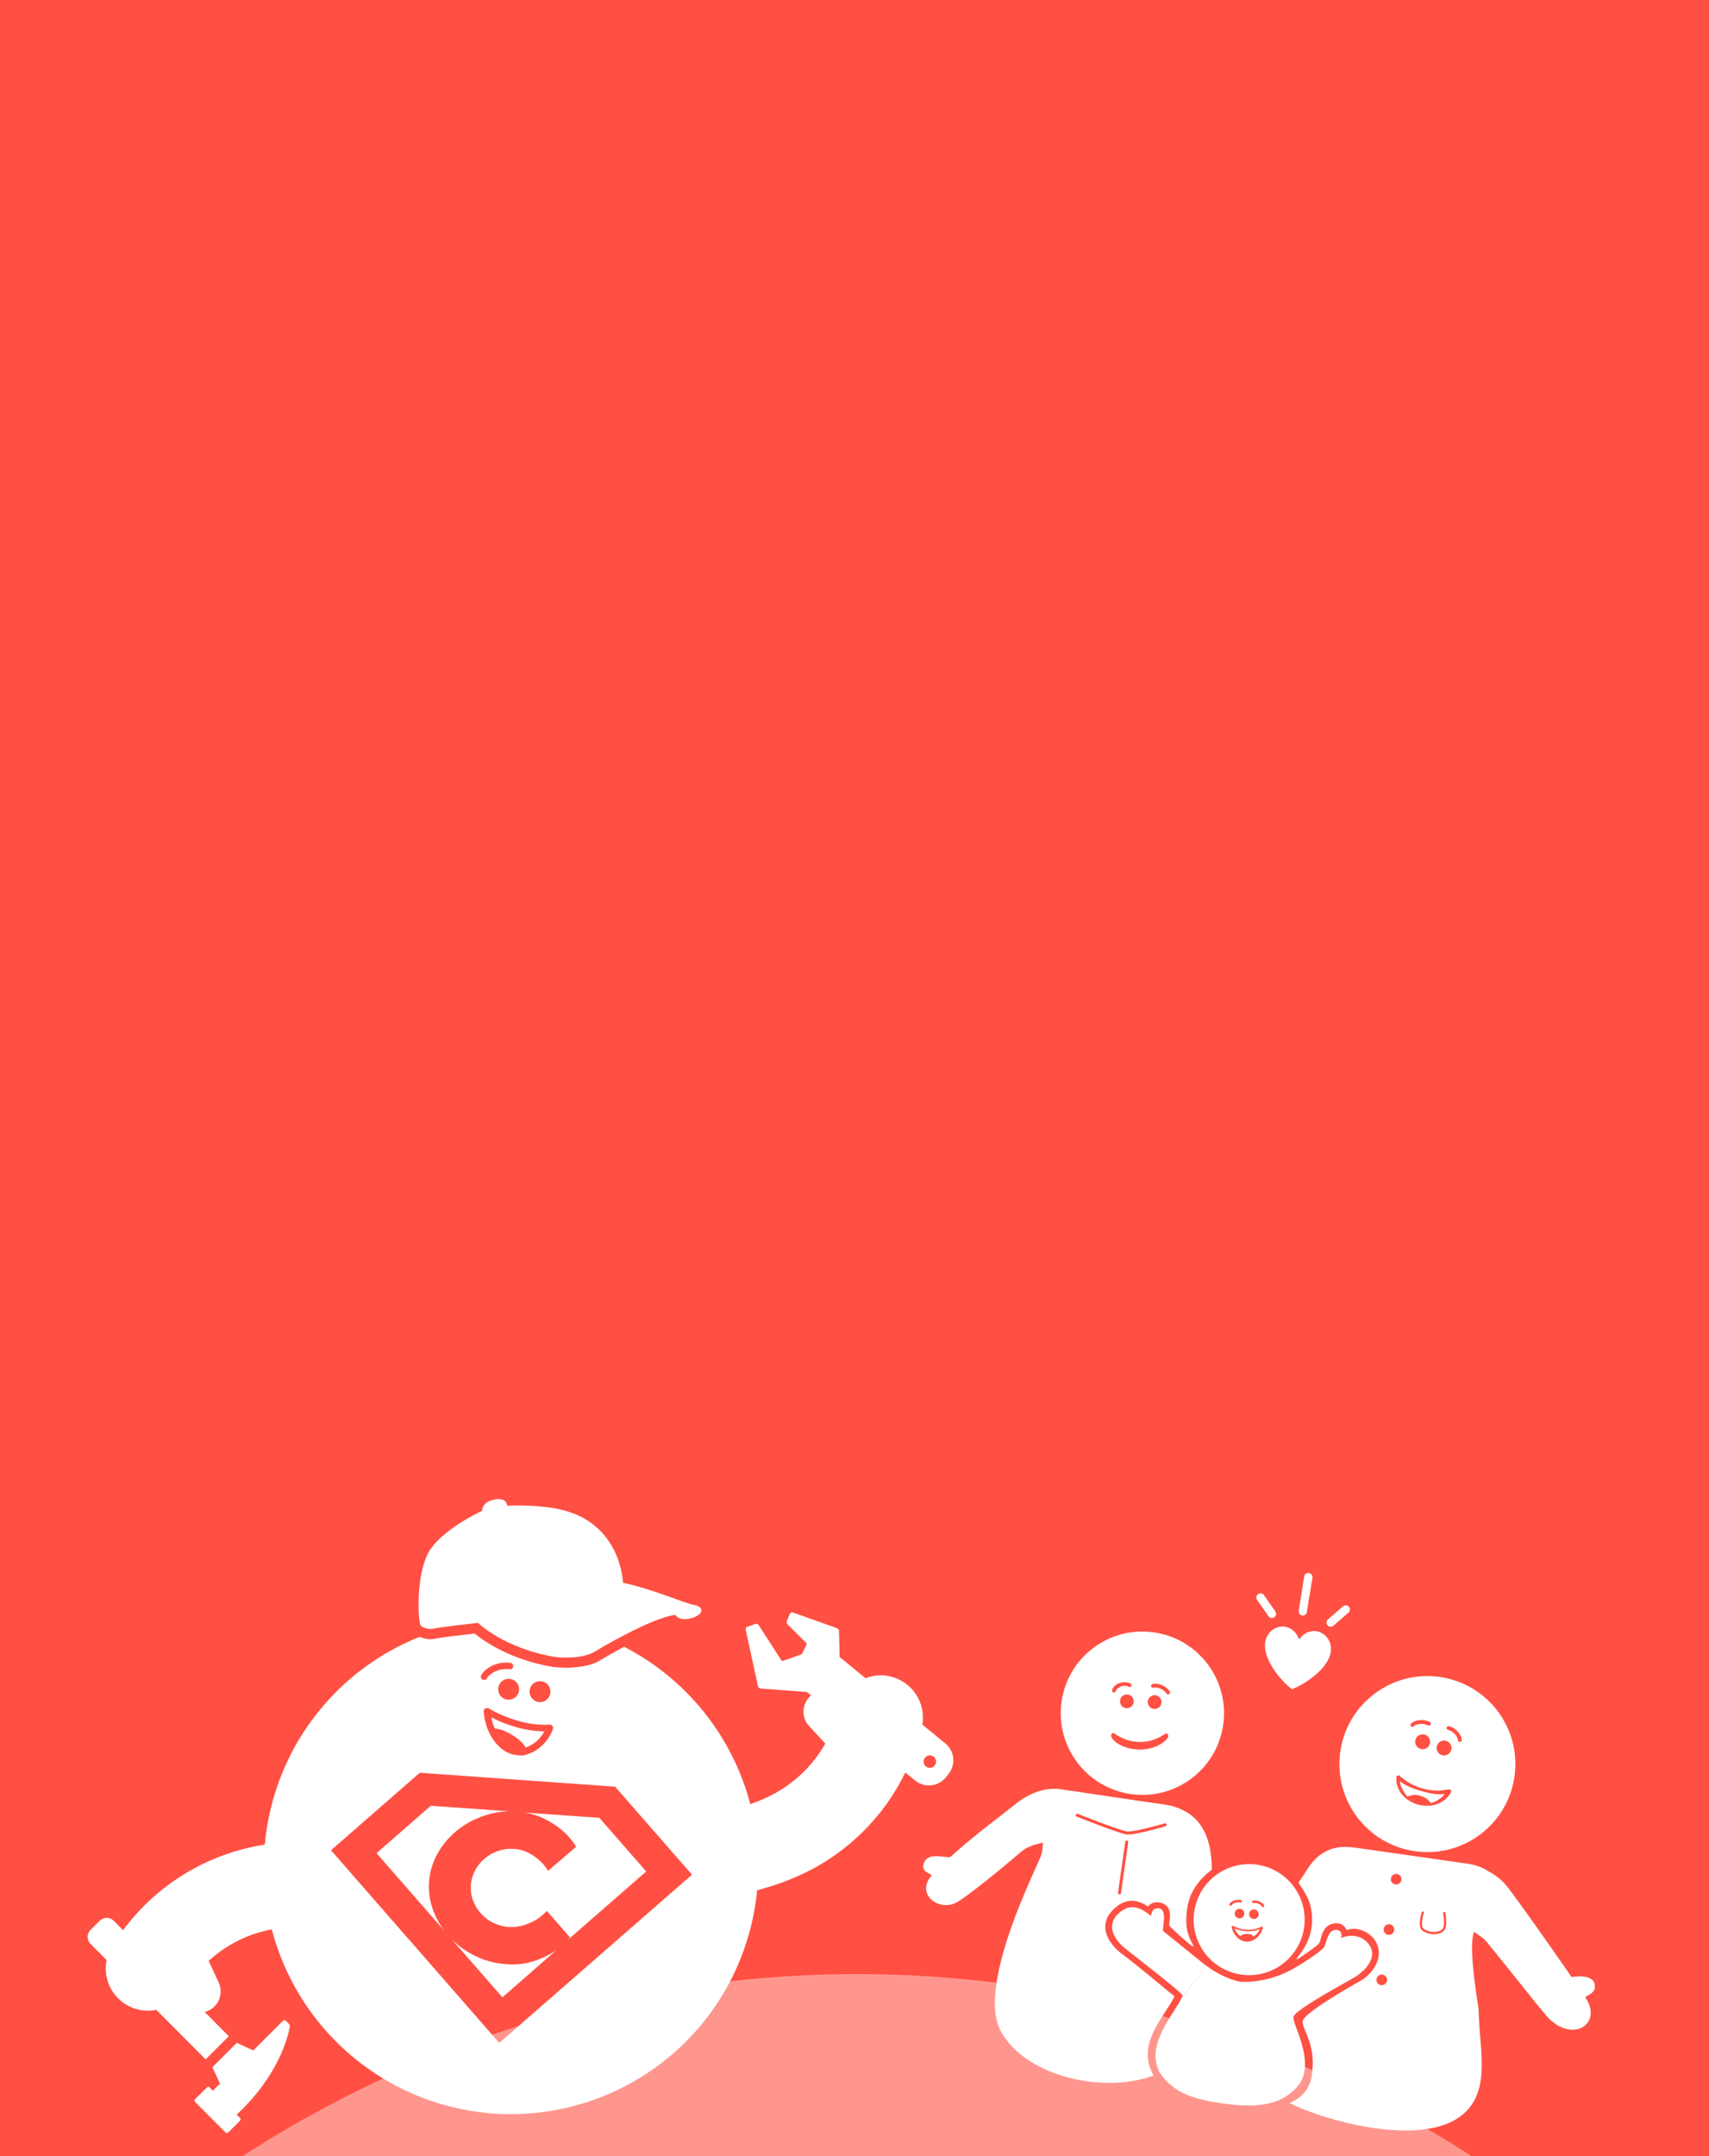 <svg xmlns="http://www.w3.org/2000/svg" fill="none" viewBox="0 0 375 473" height="473" width="375">
  <rect x="0" y="0" width="375" height="473" fill="#333333" stroke="none"/>
  <g clip-path="url(#clip0_202_4723)">
    <rect fill="#FF5043" height="473" width="375"></rect>
    <circle fill="white" r="247.548" cy="680.588" cx="188.055" opacity="0.4"></circle>
    <g clip-path="url(#clip1_202_4723)">
      <path fill="white" d="M62.712 443.258C62.635 443.183 62.531 443.142 62.424 443.141C62.316 443.141 62.213 443.183 62.135 443.257L55.56 449.807L51.972 448.12L46.603 453.476L48.279 457.073L46.713 458.633L45.985 457.902C45.907 457.828 45.804 457.787 45.697 457.786C45.59 457.785 45.486 457.824 45.407 457.895L42.798 460.495C42.726 460.573 42.686 460.676 42.685 460.782C42.683 460.889 42.722 460.992 42.792 461.073L49.492 467.791C49.571 467.863 49.673 467.903 49.78 467.905C49.886 467.906 49.99 467.868 50.07 467.797L52.673 465.2C52.747 465.122 52.789 465.019 52.791 464.912C52.792 464.804 52.752 464.7 52.679 464.621L51.928 463.868C61.248 455.251 63.242 446.528 63.586 444.617C63.604 444.49 63.592 444.36 63.55 444.238C63.508 444.116 63.438 444.007 63.345 443.917L62.712 443.258Z"></path>
      <path fill="white" d="M117.115 430.217C115.149 430.832 113.082 431.053 111.03 430.867C108.645 430.712 106.314 430.083 104.175 429.016C102.318 428.104 100.621 426.899 99.147 425.447L110.242 438.141L122.237 427.661C122.007 427.829 121.756 428.003 121.539 428.156C120.16 429.032 118.673 429.725 117.115 430.217Z"></path>
      <path fill="white" d="M94.136 412.927C94.275 410.721 94.909 408.575 95.99 406.647C97.064 404.708 98.501 402.993 100.222 401.596C102.006 400.144 104.04 399.03 106.223 398.306C108.008 397.693 109.878 397.367 111.765 397.341L94.527 396.126L82.624 406.522L97.467 423.511C96.511 422.234 95.733 420.833 95.156 419.347C94.34 417.31 93.991 415.116 94.136 412.927Z"></path>
      <path fill="white" d="M115.044 397.609C116.494 397.815 117.903 398.241 119.223 398.873C120.698 399.562 122.079 400.437 123.331 401.477C124.542 402.523 125.59 403.745 126.438 405.102L120.264 410.4C119.768 409.567 119.152 408.812 118.436 408.159C117.726 407.511 116.936 406.955 116.085 406.508C115.049 405.959 113.905 405.644 112.733 405.584C111.578 405.501 110.418 405.652 109.323 406.026C108.246 406.387 107.246 406.947 106.375 407.676C105.511 408.399 104.792 409.28 104.256 410.272C103.717 411.29 103.398 412.409 103.321 413.558C103.243 414.707 103.408 415.859 103.806 416.94C104.205 417.994 104.801 418.962 105.563 419.794C106.322 420.628 107.23 421.314 108.241 421.815C110.349 422.835 112.767 423.012 115.001 422.309C115.934 422.001 116.831 421.597 117.68 421.102C118.536 420.574 119.315 419.928 119.994 419.185L125.066 424.984C124.843 425.259 124.604 425.521 124.353 425.758L141.794 410.53L131.51 398.763L115.044 397.609Z"></path>
      <path fill="white" d="M111.314 380.001C112.757 380.752 114.432 381.779 115.351 383.345C117.121 382.736 118.587 381.467 119.444 379.802C117.436 379.772 115.44 379.485 113.505 378.947C111.535 378.404 109.625 377.665 107.802 376.742C107.965 377.583 108.226 378.402 108.579 379.183C109.273 379.231 109.954 379.392 110.596 379.659C110.842 379.76 111.081 379.874 111.314 380.001Z"></path>
      <path fill="white" d="M130.912 362.062C130.912 362.062 142.948 354.817 148.214 354.25C148.214 354.25 148.899 355.674 151.55 355.011C154.201 354.348 154.844 352.578 152.318 352.076C149.793 351.575 143.847 348.791 136.707 347.198C136.707 347.198 136.329 333.954 122.723 331.083C122.723 331.083 118.267 329.983 111.274 330.309C111.274 330.309 111.281 328.388 108.464 328.953C105.647 329.518 105.786 331.427 105.786 331.427C105.786 331.427 96.351 335.718 93.813 340.972C91.275 346.226 91.73 355.109 92.261 356.564C92.657 356.884 93.12 357.113 93.615 357.234C94.11 357.356 94.626 357.366 95.125 357.265C96.749 356.888 104.878 356.004 104.878 356.004C104.878 356.004 110.652 361.631 121.806 363.478C121.796 363.481 127.7 364.276 130.912 362.062Z"></path>
      <path fill="white" d="M207.445 382.461L202.392 378.323C202.776 376.035 202.289 373.686 201.027 371.738C199.765 369.791 197.819 368.388 195.574 367.804C193.696 367.313 191.71 367.43 189.902 368.138L184.23 363.474L184.102 357.815C184.1 357.668 184.053 357.525 183.967 357.405C183.881 357.286 183.761 357.196 183.622 357.147L173.96 353.726C173.833 353.687 173.696 353.696 173.575 353.75C173.454 353.804 173.356 353.899 173.299 354.019L172.678 355.558C172.623 355.695 172.609 355.845 172.639 355.99C172.669 356.134 172.741 356.266 172.846 356.37L176.893 360.391C176.945 360.443 176.979 360.51 176.991 360.582C177.003 360.654 176.991 360.728 176.959 360.794L176.048 362.655C175.977 362.797 175.854 362.905 175.705 362.958L171.828 364.331C171.761 364.354 171.688 364.353 171.621 364.33C171.554 364.307 171.497 364.263 171.458 364.204L166.463 356.486C166.386 356.368 166.271 356.278 166.137 356.233C166.003 356.188 165.858 356.189 165.725 356.237L163.99 356.858C163.855 356.903 163.742 356.998 163.675 357.124C163.608 357.25 163.592 357.397 163.631 357.534L166.316 369.877C166.347 370.018 166.423 370.146 166.533 370.241C166.642 370.336 166.78 370.394 166.924 370.405L177.068 371.168C177.085 371.189 177.104 371.209 177.124 371.227L177.981 371.922L177.794 372.078C176.891 372.915 176.357 374.076 176.31 375.306C176.264 376.536 176.707 377.735 177.544 378.638L181.103 382.478C178.076 387.803 173.419 392.015 167.817 394.492C166.761 394.978 165.699 395.402 164.632 395.765C162.696 388.391 159.231 381.507 154.462 375.559C149.692 369.612 143.726 364.733 136.949 361.241C134.414 362.592 132.46 363.753 132.119 363.957C131.215 364.549 130.221 364.991 129.175 365.266C126.659 365.855 124.059 365.994 121.496 365.674L121.442 365.689C112.028 364.13 106.209 360.02 104.151 358.339C101.048 358.684 96.583 359.211 95.626 359.437C94.442 359.709 93.201 359.575 92.102 359.058C82.773 362.77 74.657 368.996 68.654 377.044C62.652 385.093 58.998 394.648 58.101 404.648C45.667 406.558 34.492 413.304 27.01 423.416L25.042 421.439C24.663 421.01 24.128 420.748 23.557 420.712C22.985 420.675 22.422 420.867 21.991 421.245L19.766 423.461C19.389 423.891 19.197 424.453 19.232 425.024C19.266 425.595 19.525 426.129 19.951 426.51L23.396 429.961C23.089 431.458 23.157 433.009 23.595 434.474C24.034 435.938 24.828 437.271 25.908 438.354C26.987 439.436 28.318 440.235 29.782 440.677C31.245 441.119 32.795 441.192 34.294 440.889L45.122 451.755L50.211 446.679L44.904 441.36L45.021 441.327C45.265 441.258 45.502 441.171 45.733 441.066C46.848 440.548 47.713 439.608 48.136 438.452C48.559 437.297 48.506 436.021 47.989 434.905L45.785 430.152C49.665 426.595 54.466 424.198 59.642 423.235C62.865 435.568 70.329 446.372 80.723 453.751C91.118 461.13 103.778 464.613 116.484 463.589C129.19 462.564 141.13 457.099 150.208 448.15C159.286 439.201 164.923 427.342 166.13 414.652C166.611 414.518 167.093 414.384 167.574 414.25C170.31 413.493 172.979 412.517 175.558 411.331C185.643 406.749 193.811 398.788 198.65 388.823L200.805 390.581C201.291 390.979 201.851 391.278 202.452 391.46C203.054 391.641 203.685 391.702 204.31 391.639C204.935 391.576 205.542 391.39 206.095 391.092C206.648 390.794 207.137 390.389 207.533 389.902L208.112 389.164C208.91 388.186 209.289 386.931 209.164 385.675C209.039 384.419 208.421 383.263 207.445 382.461ZM116.203 370.911C116.238 370.458 116.406 370.027 116.686 369.67C116.967 369.313 117.346 369.048 117.778 368.907C118.209 368.766 118.672 368.756 119.109 368.878C119.546 369.001 119.937 369.25 120.232 369.595C120.527 369.939 120.713 370.364 120.767 370.814C120.821 371.265 120.74 371.721 120.534 372.125C120.329 372.53 120.008 372.864 119.613 373.086C119.217 373.309 118.764 373.408 118.312 373.373C117.707 373.325 117.145 373.038 116.75 372.577C116.355 372.116 116.158 371.517 116.203 370.911ZM105.504 367.675C106.014 366.38 108.605 364.321 111.948 364.775C112.045 364.781 112.14 364.807 112.227 364.851C112.314 364.895 112.391 364.957 112.453 365.032C112.515 365.107 112.56 365.195 112.587 365.288C112.614 365.382 112.621 365.48 112.609 365.577C112.596 365.674 112.563 365.767 112.513 365.85C112.463 365.934 112.396 366.006 112.317 366.063C112.238 366.119 112.147 366.159 112.052 366.179C111.957 366.2 111.858 366.2 111.763 366.181C109.175 365.829 107.132 367.435 106.83 368.193C106.742 368.336 106.606 368.444 106.446 368.496C106.286 368.548 106.113 368.542 105.958 368.479C105.802 368.416 105.674 368.3 105.596 368.151C105.517 368.003 105.494 367.831 105.531 367.667L105.504 367.675ZM113.896 370.74C113.861 371.192 113.693 371.624 113.413 371.981C113.133 372.338 112.753 372.603 112.322 372.744C111.89 372.885 111.427 372.895 110.99 372.773C110.553 372.65 110.163 372.401 109.868 372.056C109.573 371.712 109.386 371.287 109.332 370.837C109.278 370.386 109.359 369.93 109.565 369.526C109.77 369.121 110.091 368.787 110.487 368.565C110.882 368.342 111.335 368.243 111.787 368.278C112.088 368.299 112.382 368.38 112.652 368.515C112.923 368.65 113.163 368.837 113.361 369.065C113.559 369.293 113.71 369.558 113.805 369.844C113.901 370.131 113.939 370.433 113.918 370.734L113.896 370.74ZM106.118 375.452C106.112 375.314 106.145 375.176 106.213 375.055C106.281 374.935 106.382 374.835 106.504 374.769C106.565 374.74 106.63 374.722 106.696 374.715C106.796 374.684 106.9 374.675 107.003 374.688C107.106 374.701 107.205 374.736 107.294 374.791C109.377 375.993 111.606 376.922 113.925 377.557C116.077 378.181 118.317 378.44 120.554 378.323C120.678 378.31 120.803 378.329 120.917 378.377C121.032 378.425 121.132 378.502 121.21 378.599C121.287 378.697 121.338 378.812 121.359 378.935C121.379 379.058 121.369 379.183 121.328 379.301C120.591 381.437 118.497 384.043 115.721 384.815L115.421 384.899L115.394 384.906C115.335 384.95 115.268 384.982 115.196 385.002C115.106 385.035 115.013 385.061 114.918 385.079C114.507 385.114 114.093 385.105 113.683 385.054C113.276 385.026 112.872 384.961 112.476 384.859C108.611 383.791 106.343 379.223 106.139 375.446L106.118 375.452ZM109.555 448.143L72.63 405.885L92.107 388.879L134.977 391.936L151.842 411.238L109.555 448.143ZM205.09 387.296C204.92 387.506 204.691 387.66 204.432 387.74C204.174 387.819 203.897 387.821 203.638 387.743C203.379 387.665 203.149 387.513 202.977 387.304C202.805 387.096 202.698 386.841 202.671 386.571C202.644 386.302 202.697 386.031 202.824 385.793C202.951 385.554 203.146 385.358 203.385 385.23C203.623 385.103 203.894 385.048 204.163 385.075C204.432 385.101 204.688 385.207 204.897 385.378C205.176 385.607 205.353 385.938 205.389 386.297C205.426 386.656 205.318 387.016 205.09 387.296Z"></path>
    </g>
    <path fill="white" d="M253.206 358.081C243.41 356.681 234.335 363.488 232.935 373.283C231.534 383.079 238.341 392.154 248.136 393.554C257.933 394.954 267.008 388.147 268.408 378.353C269.808 368.556 263.003 359.481 253.206 358.081ZM252.832 369.444C253.58 369.134 255.518 369.424 256.671 371.043C256.793 371.238 256.734 371.498 256.537 371.62C256.358 371.732 256.123 371.693 255.989 371.527C255.098 370.275 253.588 370.043 253.139 370.218C252.988 370.278 252.815 370.246 252.697 370.133C252.654 370.09 252.62 370.04 252.599 369.985C252.513 369.77 252.618 369.529 252.832 369.444ZM253.395 371.861C254.227 371.882 254.885 372.573 254.864 373.407C254.843 374.239 254.151 374.897 253.318 374.876C252.486 374.855 251.828 374.163 251.849 373.329C251.87 372.497 252.564 371.84 253.395 371.861ZM248.772 373.252C248.751 374.084 248.06 374.742 247.226 374.72C246.394 374.699 245.736 374.008 245.757 373.174C245.778 372.342 246.47 371.684 247.304 371.705C248.136 371.726 248.794 372.418 248.772 373.252ZM244.417 371.266C244.357 371.264 244.298 371.249 244.245 371.221C244.039 371.119 243.953 370.872 244.054 370.663C244.397 369.539 246.185 368.57 247.97 369.263C248.193 369.326 248.323 369.557 248.26 369.779C248.202 369.983 248.002 370.112 247.793 370.08C246.629 369.367 245.044 370.135 244.805 371.03C244.73 371.176 244.579 371.269 244.417 371.266ZM250.037 383.802L249.969 383.8C246.914 383.722 244.402 382.327 243.814 380.93C243.778 380.686 243.852 380.435 244 380.288C244.149 380.143 244.347 380.129 244.503 380.253C246.191 381.445 248.06 382.085 249.968 382.13L250.049 382.132C251.995 382.168 253.924 381.553 255.672 380.339C255.892 380.162 256.171 380.262 256.297 380.561C256.356 380.698 256.372 380.861 256.344 381.016C255.496 382.516 253.015 383.775 250.037 383.802Z"></path>
    <path fill="white" d="M232.301 392.526C227.591 391.851 223.536 395.138 222.129 396.304C220.699 397.49 213.736 402.605 208.642 407.265C207.957 407.891 203.088 405.732 202.591 409.269C202.368 410.867 204.718 411.039 204.341 411.495C200.874 415.675 206.164 419.417 209.954 417.306C213.942 414.895 223.761 406.463 223.761 406.463C227.582 403.076 231.237 405.695 233.756 399.86C236.274 394.025 232.301 392.526 232.301 392.526Z"></path>
    <path fill="white" d="M275.82 409.043C269.159 408.091 262.991 412.718 262.039 419.377C261.087 426.036 265.714 432.206 272.373 433.158C279.032 434.109 285.202 429.482 286.154 422.824C287.105 416.165 282.478 409.995 275.82 409.043ZM274.928 416.929C276.201 416.741 277.186 417.513 277.385 417.999C277.441 418.136 277.375 418.291 277.239 418.348C277.239 418.348 277.237 418.347 277.237 418.349C277.202 418.364 277.163 418.371 277.123 418.369C277.019 418.363 276.925 418.299 276.887 418.201C276.768 417.915 275.986 417.321 275.006 417.462C274.857 417.475 274.726 417.366 274.713 417.217C274.704 417.08 274.795 416.957 274.928 416.929ZM275.18 418.85C275.762 418.874 276.213 419.366 276.188 419.945C276.165 420.527 275.673 420.978 275.093 420.953C274.512 420.93 274.061 420.438 274.085 419.858C274.109 419.277 274.599 418.825 275.18 418.85ZM273.027 419.915C272.945 420.49 272.411 420.89 271.836 420.808C271.261 420.726 270.861 420.192 270.943 419.617C271.026 419.042 271.559 418.642 272.134 418.725C272.709 418.807 273.109 419.34 273.027 419.915ZM270.253 417.925C270.205 418.02 270.108 418.076 270.002 418.072C269.964 418.07 269.926 418.059 269.892 418.042C269.758 417.976 269.705 417.814 269.773 417.681C270.003 417.212 271.065 416.527 272.31 416.819C272.453 416.861 272.535 417.012 272.492 417.155C272.454 417.285 272.323 417.366 272.188 417.343C271.225 417.119 270.395 417.648 270.253 417.925ZM273.543 425.931L273.506 425.929C271.841 425.859 270.555 424.272 270.266 422.764C270.247 422.667 270.288 422.568 270.369 422.511C270.451 422.454 270.558 422.451 270.643 422.503C271.56 422.998 272.579 423.278 273.62 423.318L273.665 423.32C274.726 423.36 275.781 423.138 276.736 422.676C276.856 422.609 277.009 422.652 277.077 422.772C277.109 422.828 277.118 422.892 277.102 422.955C276.81 424.187 275.477 425.984 273.543 425.931Z"></path>
    <path fill="white" d="M272.122 424.704C272.151 424.68 272.181 424.657 272.213 424.636C272.645 424.348 273.16 424.206 273.68 424.233C274.409 424.224 274.587 424.425 275.006 424.72C275.041 424.745 275.077 424.768 275.114 424.788C275.699 424.386 276.159 423.829 276.445 423.18C275.56 423.521 274.615 423.679 273.667 423.65C272.723 423.617 271.792 423.404 270.926 423.025C271.161 423.687 271.574 424.268 272.122 424.704Z"></path>
    <path fill="white" d="M264.687 431.199C268.661 434.196 272.171 434.728 272.171 434.728C272.171 434.728 275.358 435.035 279.559 433.707L283.828 442.495C283.496 444.183 289.83 453.931 283.597 458.768C280.069 462.103 274.5 462.283 268.651 461.467C262.432 460.598 257.651 459.442 254.432 454.6C251.258 448.485 257.609 441.87 259.338 438.175"></path>
    <path fill="white" d="M259.336 438.176C259.54 437.748 259.499 437.781 259.438 437.653C259.017 436.771 246.943 427.562 246.21 426.84C244.12 424.783 242.783 421.967 245.685 419.51C248.654 416.999 251.152 419.274 252.612 420.286C252.612 420.286 252.548 418.734 253.893 418.624C256.564 418.407 254.824 423.165 255.246 423.627C255.246 423.627 261.533 428.711 264.188 430.838C264.359 430.975 264.528 431.106 264.696 431.233L259.336 438.176Z"></path>
    <path fill="white" d="M279.447 433.745C280.923 433.279 282.523 432.611 284.154 431.658C288.766 428.963 290.402 427.31 290.402 427.31C290.966 426.898 291.166 423.422 293.042 423.346C294.801 423.276 294.3 425.136 294.3 425.136C296.11 424.307 298.888 424.392 300.456 426.639C302.272 429.24 299.85 432.074 297.429 433.617C295.976 434.543 285.676 439.989 283.955 442.11C283.823 442.272 283.838 442.47 283.815 442.589L279.447 433.745Z"></path>
    <path fill="white" d="M315.937 367.868C305.383 366.359 295.602 373.692 294.094 384.248C292.585 394.802 299.918 404.583 310.474 406.091C321.028 407.6 330.809 400.267 332.317 389.711C333.824 379.155 326.491 369.376 315.937 367.868ZM315.296 382.994C315.547 382.128 316.453 381.627 317.319 381.877C318.185 382.128 318.686 383.034 318.436 383.9C318.185 384.766 317.279 385.267 316.413 385.017C315.545 384.766 315.046 383.861 315.296 382.994ZM309.6 378.123C310.12 377.502 311.972 376.859 313.743 377.759C313.942 377.876 314.008 378.132 313.893 378.331C313.785 378.513 313.559 378.587 313.365 378.503C311.994 377.808 310.549 378.302 310.232 378.666C310.126 378.79 309.957 378.84 309.801 378.796C309.743 378.779 309.69 378.75 309.644 378.711C309.47 378.559 309.45 378.297 309.6 378.123ZM313.734 382.535C313.483 383.401 312.577 383.902 311.711 383.651C310.845 383.4 310.344 382.494 310.595 381.628C310.845 380.762 311.752 380.261 312.618 380.512C313.486 380.763 313.984 381.669 313.734 382.535ZM318.372 393.176C317.326 395.223 314.52 396.787 311.131 395.854L311.065 395.835C308.156 394.994 306.252 392.674 306.394 389.887C306.403 389.707 306.518 389.55 306.685 389.485C306.853 389.42 307.045 389.462 307.171 389.59C308.576 390.86 310.252 391.791 312.074 392.314L312.15 392.336C314.005 392.862 315.961 392.928 317.847 392.525C318.089 392.458 318.34 392.599 318.407 392.843C318.438 392.956 318.425 393.075 318.372 393.176ZM320.318 382.123C320.316 382.123 320.316 382.123 320.314 382.123C320.255 382.121 320.195 382.107 320.141 382.081C319.995 382.008 319.905 381.858 319.91 381.694C319.923 381.212 319.186 379.877 317.708 379.461C317.489 379.386 317.373 379.149 317.447 378.929C317.516 378.729 317.723 378.612 317.93 378.656C319.853 379.19 320.767 380.903 320.743 381.718C320.737 381.948 320.547 382.129 320.318 382.123Z"></path>
    <path fill="white" d="M308.803 394.119C308.863 394.086 308.927 394.061 308.993 394.04C309.881 393.717 310.676 393.643 311.581 393.915C312.839 394.314 313.27 394.692 313.883 395.394C313.933 395.454 313.988 395.509 314.046 395.56C315.25 395.104 316.237 394.55 317.022 393.528C315.312 393.746 313.644 393.391 311.984 392.93C310.331 392.463 308.528 391.793 307.166 390.749C307.29 392.016 308.023 393.113 308.803 394.119Z"></path>
    <path fill="white" d="M320.536 421.707C322.238 423.171 325.141 424.716 326.07 425.809C327.364 427.332 337.064 439.467 337.064 439.467L339.586 442.502C345.196 448.371 351.719 443.874 347.904 438.218C347.632 437.813 349.898 437.505 349.969 435.92C350.116 432.658 344.854 433.706 344.854 433.706C340.716 427.71 333.63 417.615 330.846 414.016C327.444 409.614 322.124 408.98 322.124 408.98C322.124 408.98 315.961 409.396 316.184 413.639C316.409 417.88 320.536 421.707 320.536 421.707Z"></path>
    <path fill="white" d="M260.52 418.549C261.038 414.922 263.202 412.2 265.898 410.137C265.893 400.098 261.16 396.496 254.634 395.714C252.031 395.402 238.252 393.287 232.268 392.43C232.268 392.43 225.461 392.042 227.217 396.395C229.771 402.729 228.531 406.724 228.531 406.724C228.062 408.738 213.953 435.489 219.668 445.705C225.233 455.651 242.471 459.375 253.163 455.269C253.077 455.148 252.992 455.026 252.907 454.899C249.733 448.785 254.477 443.467 256.884 439.425C256.884 439.425 257.779 437.993 257.67 437.902C255.94 436.463 248.449 430.26 246.698 429.019C242.764 426.231 240.76 422.064 244.554 418.624C247.7 415.77 250.457 417.236 251.917 418.249C251.917 418.249 252.636 416.983 254.524 417.367C258.009 418.075 256.21 422.03 256.631 422.492C256.631 422.492 258.253 424.18 260.871 426.354C261.352 426.753 262.451 427.716 261.465 426.039C260.17 423.608 260.101 421.48 260.52 418.549ZM245.968 415.3C245.942 415.479 245.776 415.602 245.598 415.577C245.421 415.551 245.296 415.385 245.322 415.207L246.921 404.018C246.947 403.839 247.113 403.716 247.29 403.741C247.468 403.766 247.592 403.933 247.567 404.11L245.968 415.3ZM255.746 400.609C255.466 400.692 248.879 402.648 247.152 402.401C245.457 402.159 236.632 398.648 236.257 398.499C236.088 398.429 236.006 398.24 236.072 398.072C236.139 397.904 236.328 397.822 236.496 397.89C236.587 397.926 245.624 401.522 247.243 401.753C248.56 401.941 253.691 400.538 255.558 399.982C255.73 399.931 255.914 400.03 255.965 400.202C256.017 400.374 255.918 400.557 255.746 400.609Z"></path>
    <path fill="white" d="M324.431 440.598C324.431 440.598 322.547 429.576 323.108 425.255C323.67 420.935 328.348 414.483 327.589 412C326.83 409.518 322.315 408.872 322.315 408.872C322.315 408.872 302.797 406.082 297.714 405.356C294.834 404.944 290.105 404.515 286.53 410.572C286.036 411.409 285.432 412.125 284.945 413.02C286.424 415.385 288.107 417.33 287.884 421.878C287.679 426.079 284.881 429.145 284.796 429.234C284.35 429.69 284.332 430.072 285.201 429.477C289.07 426.837 289.42 426.353 289.42 426.353C289.954 425.629 289.891 422.65 292.341 422.017C294.839 421.369 295.498 423.419 295.498 423.419C297.465 422.517 300.429 423.664 301.719 425.652C303.942 429.079 301.347 433 298.434 434.581C296.789 435.474 288.02 440.467 286.149 442.773C286.061 442.882 285.996 442.981 285.952 443.073L285.868 443.345C285.508 445.179 289.379 448.796 287.587 456.495C286.646 459.304 284.844 460.522 282.974 461.34C290.576 465.168 310.333 470.638 319.627 464.807C327.594 459.809 324.615 450.252 324.431 440.598ZM303.029 435.466C302.393 435.375 301.952 434.787 302.043 434.152C302.134 433.518 302.722 433.075 303.357 433.166C303.993 433.257 304.434 433.845 304.343 434.48C304.252 435.116 303.664 435.557 303.029 435.466ZM304.607 424.424C303.972 424.333 303.53 423.745 303.621 423.109C303.712 422.474 304.3 422.033 304.936 422.124C305.571 422.214 306.012 422.803 305.921 423.438C305.831 424.073 305.242 424.515 304.607 424.424ZM306.185 413.381C305.55 413.291 305.109 412.702 305.2 412.067C305.29 411.432 305.879 410.991 306.514 411.081C307.149 411.172 307.59 411.76 307.5 412.396C307.409 413.031 306.821 413.472 306.185 413.381ZM316.916 423.45C316.253 424.187 315.11 424.402 314.015 424.245C313.385 424.155 312.771 423.943 312.275 423.633C310.817 422.725 311.94 419.592 311.988 419.459C312.034 419.331 312.175 419.265 312.302 419.314C312.43 419.359 312.495 419.501 312.448 419.628C312.155 420.43 311.601 422.636 312.532 423.217C313.723 423.957 315.695 424.074 316.55 423.121C317.011 422.609 316.861 420.739 316.659 419.681C316.633 419.549 316.722 419.42 316.854 419.394C316.987 419.368 317.116 419.455 317.142 419.589C317.201 419.894 317.689 422.59 316.916 423.45Z"></path>
    <path fill="white" d="M283.493 370.548C280.843 368.54 276.941 363.741 277.652 360.076C278.389 356.286 283.505 355.363 285.052 359.637C287.736 355.968 292.384 358.286 292.031 362.131C291.684 365.848 286.593 369.372 283.493 370.548Z"></path>
    <path fill="white" d="M278.942 354.937C278.7 354.899 278.484 354.761 278.345 354.559L275.854 350.979C275.559 350.569 275.652 349.998 276.062 349.701C276.471 349.407 277.043 349.499 277.339 349.909L279.83 353.489C280.127 353.901 280.03 354.475 279.618 354.77C279.421 354.912 279.175 354.969 278.935 354.929L278.942 354.937Z"></path>
    <path fill="white" d="M291.072 355.887C291.086 355.641 291.196 355.412 291.384 355.251L294.671 352.385C295.047 352.047 295.626 352.077 295.964 352.452C296.301 352.828 296.271 353.407 295.897 353.744L292.61 356.61C292.232 356.949 291.651 356.917 291.312 356.539C291.15 356.358 291.066 356.12 291.079 355.875L291.072 355.887Z"></path>
    <path fill="white" d="M285.79 354.397C285.676 354.386 285.565 354.354 285.463 354.301C285.132 354.127 284.94 353.77 284.975 353.398L286.169 345.854C286.226 345.352 286.682 344.993 287.182 345.05C287.672 345.108 288.029 345.541 287.989 346.031L286.764 353.575C286.719 354.07 286.286 354.435 285.79 354.397Z"></path>
  </g>
  <defs>
    <clipPath id="clip0_202_4723">
      <rect fill="white" height="473" width="375"></rect>
    </clipPath>
    <clipPath id="clip1_202_4723">
      <rect transform="translate(0.816 358.909) rotate(-15.551)" fill="white" height="132.822" width="193.622"></rect>
    </clipPath>
  </defs>
</svg>